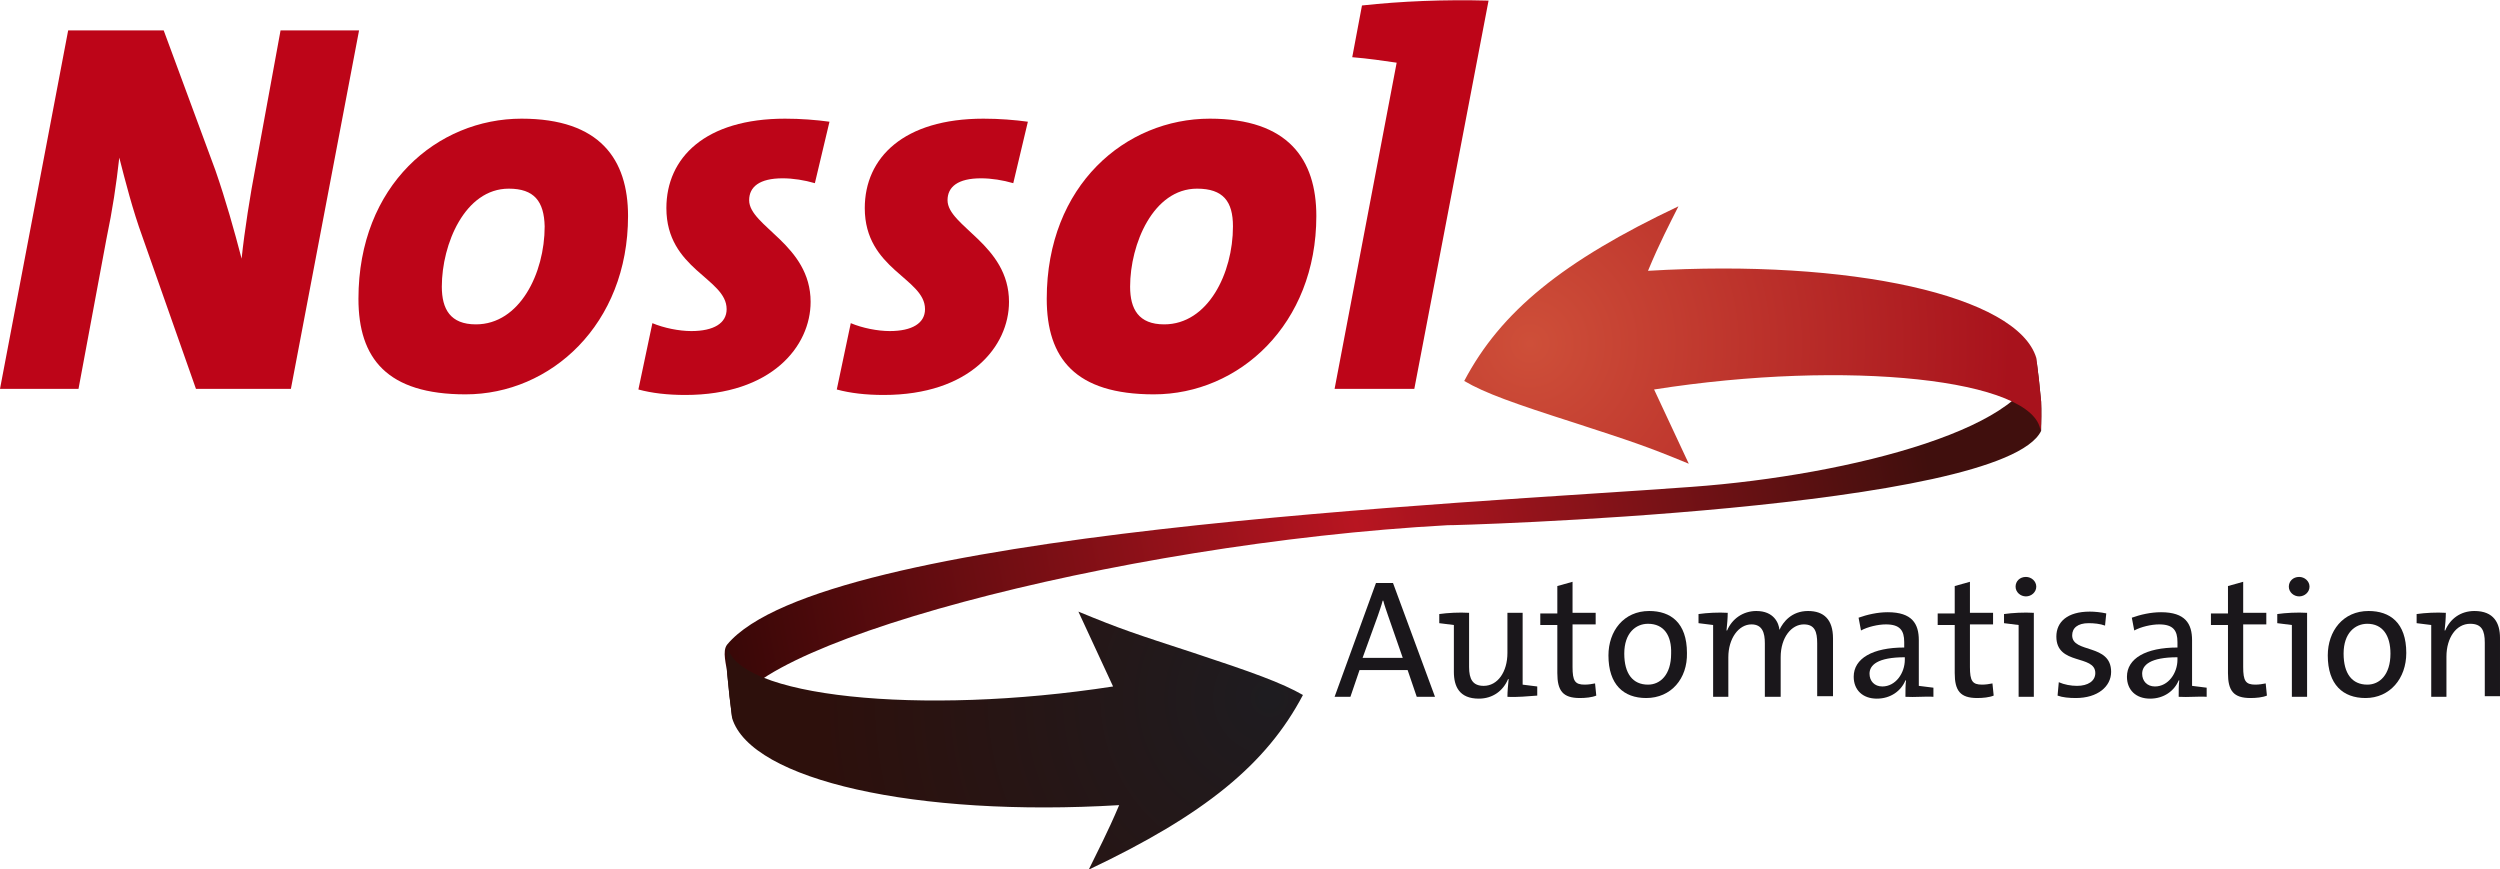 <?xml version="1.0" encoding="utf-8"?>
<svg version="1.1" id="Ebene_1" width="410.8" height="142.8" xmlns="http://www.w3.org/2000/svg" xmlns:xlink="http://www.w3.org/1999/xlink" x="0px" y="0px"
	 viewBox="0 0 410.8 142.8" style="enable-background:new 0 0 410.8 142.8;" xml:space="preserve">
<style type="text/css">
	.st0{fill:#1A171B;}
	.st1{fill:#BD0518;}
	.st2{fill:url(#SVGID_1_);}
	.st3{fill:url(#SVGID_2_);}
	.st4{fill:url(#SVGID_3_);}
</style>
<g>
	<path class="st0" d="M232.8,114.5l-1.5-4.4h-7.9l-1.5,4.4h-2.6l6.8-18.7h2.8l6.9,18.7H232.8z M228.1,101.2
		c-0.3-0.9-0.6-1.7-0.8-2.5h-0.1c-0.2,0.8-0.5,1.6-0.8,2.5l-2.5,6.9h6.6L228.1,101.2z"/>
	<path class="st0" d="M247.7,114.5c0-0.8,0.1-2,0.2-2.9h-0.1c-0.8,1.9-2.5,3.2-4.8,3.2c-3.2,0-4.1-2-4.1-4.4v-7.7
		c-0.7-0.1-1.6-0.2-2.4-0.3v-1.5c1.4-0.2,3.3-0.3,4.9-0.2v8.9c0,2,0.6,3.1,2.4,3.1c2.3,0,3.9-2.3,3.9-5.4v-6.6h2.5v11.8
		c0.7,0.1,1.6,0.2,2.4,0.3v1.5C251.2,114.4,249.2,114.6,247.7,114.5z"/>
	<path class="st0" d="M259.6,114.7c-2.8,0-3.7-1.2-3.7-4.1v-7.9h-2.8v-1.9h2.8v-4.5l2.5-0.7v5.1h3.8v1.9h-3.8v7c0,2.3,0.4,2.9,2,2.9
		c0.6,0,1.2-0.1,1.7-0.2l0.2,2C261.6,114.6,260.5,114.7,259.6,114.7z"/>
	<path class="st0" d="M270.5,114.7c-3.7,0-6.2-2.2-6.2-7c0-4,2.5-7.3,6.7-7.3c3.5,0,6.2,1.9,6.2,6.9
		C277.3,111.5,274.6,114.7,270.5,114.7z M270.8,102.5c-2,0-3.9,1.5-3.9,4.9c0,3.3,1.4,5.1,3.9,5.1c2,0,3.8-1.6,3.8-5.1
		C274.7,104.4,273.4,102.5,270.8,102.5z"/>
	<path class="st0" d="M298.6,114.5v-8.8c0-1.9-0.4-3.1-2.2-3.1c-2,0-3.8,2.1-3.8,5.4v6.5H290v-8.8c0-1.7-0.4-3.1-2.2-3.1
		c-2.1,0-3.8,2.3-3.8,5.4v6.5h-2.5v-11.8c-0.7-0.1-1.6-0.2-2.4-0.3v-1.5c1.4-0.2,3.3-0.3,4.8-0.2c0,0.8-0.1,2-0.2,2.9l0.1,0
		c0.8-1.9,2.6-3.2,4.8-3.2c2.9,0,3.7,2,3.8,3.1c0.6-1.3,2-3.1,4.7-3.1c2.6,0,4.1,1.4,4.1,4.5v9.5H298.6z"/>
	<path class="st0" d="M313.1,114.5c0-1,0-2,0.1-2.7h-0.1c-0.7,1.7-2.4,3-4.7,3s-3.8-1.4-3.8-3.6c0-3,3.1-4.8,8.3-4.8v-0.9
		c0-1.9-0.7-2.9-3-2.9c-1.3,0-3,0.4-4.1,1l-0.4-2.1c1.4-0.5,3.1-0.9,4.8-0.9c4,0,5.1,1.9,5.1,4.6v7.5c0.7,0.1,1.6,0.2,2.4,0.3v1.5
		C316.5,114.4,314.6,114.6,313.1,114.5z M313,108c-4.5,0-5.8,1.3-5.8,2.7c0,1.2,0.8,2.1,2.1,2.1c2.2,0,3.7-2.2,3.7-4.4V108z"/>
	<path class="st0" d="M324.9,114.7c-2.8,0-3.7-1.2-3.7-4.1v-7.9h-2.8v-1.9h2.8v-4.5l2.5-0.7v5.1h3.8v1.9h-3.8v7c0,2.3,0.4,2.9,2,2.9
		c0.6,0,1.2-0.1,1.7-0.2l0.2,2C326.9,114.6,325.8,114.7,324.9,114.7z"/>
	<path class="st0" d="M331.7,114.5v-11.8c-0.7-0.1-1.6-0.2-2.4-0.3v-1.5c1.4-0.2,3.3-0.3,4.9-0.2v13.8H331.7z M332.9,98
		c-0.9,0-1.7-0.7-1.7-1.6c0-0.9,0.7-1.6,1.7-1.6c0.9,0,1.7,0.7,1.7,1.6C334.6,97.3,333.8,98,332.9,98z"/>
	<path class="st0" d="M341.1,114.7c-1.1,0-2.2-0.1-3-0.4l0.2-2.2c0.9,0.4,2,0.6,3,0.6c1.8,0,3-0.8,3-2.1c0-3.1-6.4-1.2-6.4-6
		c0-2.4,1.8-4.1,5.5-4.1c0.8,0,1.8,0.1,2.7,0.3l-0.2,2c-0.8-0.3-1.8-0.4-2.7-0.4c-1.8,0-2.7,0.8-2.7,2c0,3,6.4,1.3,6.4,6
		C346.9,112.8,344.7,114.7,341.1,114.7z"/>
	<path class="st0" d="M358,114.5c0-1,0-2,0.1-2.7h-0.1c-0.7,1.7-2.4,3-4.7,3c-2.3,0-3.8-1.4-3.8-3.6c0-3,3.1-4.8,8.3-4.8v-0.9
		c0-1.9-0.7-2.9-3-2.9c-1.3,0-3,0.4-4.1,1l-0.4-2.1c1.4-0.5,3.1-0.9,4.8-0.9c4,0,5.1,1.9,5.1,4.6v7.5c0.7,0.1,1.6,0.2,2.4,0.3v1.5
		C361.4,114.4,359.5,114.6,358,114.5z M357.8,108c-4.5,0-5.8,1.3-5.8,2.7c0,1.2,0.8,2.1,2.1,2.1c2.2,0,3.7-2.2,3.7-4.4V108z"/>
	<path class="st0" d="M369.8,114.7c-2.8,0-3.7-1.2-3.7-4.1v-7.9h-2.8v-1.9h2.8v-4.5l2.5-0.7v5.1h3.8v1.9h-3.8v7c0,2.3,0.4,2.9,2,2.9
		c0.6,0,1.2-0.1,1.7-0.2l0.2,2C371.8,114.6,370.7,114.7,369.8,114.7z"/>
	<path class="st0" d="M376.6,114.5v-11.8c-0.7-0.1-1.6-0.2-2.4-0.3v-1.5c1.4-0.2,3.3-0.3,4.9-0.2v13.8H376.6z M377.8,98
		c-0.9,0-1.7-0.7-1.7-1.6c0-0.9,0.7-1.6,1.7-1.6c0.9,0,1.7,0.7,1.7,1.6C379.5,97.3,378.7,98,377.8,98z"/>
	<path class="st0" d="M388.7,114.7c-3.7,0-6.2-2.2-6.2-7c0-4,2.5-7.3,6.7-7.3c3.5,0,6.2,1.9,6.2,6.9
		C395.4,111.5,392.7,114.7,388.7,114.7z M389,102.5c-2,0-3.9,1.5-3.9,4.9c0,3.3,1.4,5.1,3.9,5.1c2,0,3.8-1.6,3.8-5.1
		C392.8,104.4,391.5,102.5,389,102.5z"/>
	<path class="st0" d="M408.3,114.5v-8.9c0-2-0.5-3.1-2.4-3.1c-2.3,0-3.9,2.3-3.9,5.4v6.6h-2.5v-11.8c-0.7-0.1-1.6-0.2-2.4-0.3v-1.5
		c1.4-0.2,3.3-0.3,4.8-0.2c0,0.8-0.1,2.1-0.2,2.9h0.1c0.8-1.9,2.5-3.2,4.8-3.2c3.2,0,4.2,2,4.2,4.4v9.6H408.3z"/>
</g>
<g>
	<path class="st1" d="M47.8,63.9H32.2l-8.8-25c-1.6-4.4-2.8-9.1-3.8-13c-0.5,4.5-1.1,8.5-2.1,13.3l-4.6,24.7H0L11.2,5h15.7l8.5,23
		c1.7,4.9,3.1,9.9,4.3,14.5c0.5-4.7,1.4-10.4,2.3-15.1L46.1,5h12.9L47.8,63.9z"/>
	<path class="st1" d="M76.5,64.8c-12.9,0-17.6-5.9-17.6-15.7c0-18.7,13-29.6,26.8-29.6c12.9,0,17.5,6.7,17.5,16
		C103.2,53.3,90.5,64.8,76.5,64.8z M83.6,31c-7.2,0-11,9.1-11,16.1c0,3.7,1.4,6.2,5.6,6.2c7.2,0,11.3-8.4,11.3-16.1
		C89.4,33.1,87.8,31,83.6,31z"/>
	<path class="st1" d="M133.9,30.1c-1.7-0.5-3.6-0.8-5.3-0.8c-3.8,0-5.5,1.4-5.5,3.6c0,4.3,10.1,7.3,10.1,16.7
		c0,7.3-6.4,15.3-20.6,15.3c-2.9,0-5.5-0.3-7.7-0.9l2.3-10.9c1.9,0.8,4.4,1.3,6.4,1.3c3.7,0,5.8-1.3,5.8-3.6c0-5.1-9.9-6.5-9.9-16.6
		c0-8.3,6.4-14.7,19.5-14.7c2.6,0,5.1,0.2,7.3,0.5L133.9,30.1z"/>
	<path class="st1" d="M166.5,30.1c-1.7-0.5-3.6-0.8-5.3-0.8c-3.8,0-5.5,1.4-5.5,3.6c0,4.3,10.1,7.3,10.1,16.7
		c0,7.3-6.4,15.3-20.6,15.3c-2.9,0-5.5-0.3-7.7-0.9l2.3-10.9c1.9,0.8,4.4,1.3,6.4,1.3c3.7,0,5.8-1.3,5.8-3.6c0-5.1-9.9-6.5-9.9-16.6
		c0-8.3,6.4-14.7,19.5-14.7c2.6,0,5.1,0.2,7.3,0.5L166.5,30.1z"/>
	<path class="st1" d="M189.6,64.8c-12.9,0-17.6-5.9-17.6-15.7c0-18.7,13-29.6,26.8-29.6c12.9,0,17.5,6.7,17.5,16
		C216.3,53.3,203.6,64.8,189.6,64.8z M196.7,31c-7.2,0-11,9.1-11,16.1c0,3.7,1.4,6.2,5.6,6.2c7.2,0,11.3-8.4,11.3-16.1
		C202.6,33.1,201,31,196.7,31z"/>
	<path class="st1" d="M232.4,63.9h-13.1l10.2-53.6c-2-0.3-4.8-0.7-7.3-0.9l1.6-8.5c6.4-0.7,13.5-1,20.8-0.8L232.4,63.9z"/>
</g>
<g>
	<g>
		
			<linearGradient id="SVGID_1_" gradientUnits="userSpaceOnUse" x1="132.71" y1="190.887" x2="312.835" y2="94.714" gradientTransform="matrix(0.953 0.302 -0.302 0.953 46.625 -112.812)">
			<stop  offset="0" style="stop-color:#330706"/>
			<stop  offset="0.538" style="stop-color:#B81521"/>
			<stop  offset="1" style="stop-color:#400F0D"/>
		</linearGradient>
		<path class="st2" d="M335.4,70.8c0-1.4,0.1-3.4,0-4.8c-0.2-2.2-0.5-5-0.8-7.2c0.7,11.2-30.4,19.3-56.6,21.2
			c-37.5,2.8-142.9,7.2-158.5,25.9c-0.9,1.1-0.1,3.4,0,4.8c0.2,2.2,0.5,5,0.8,7.2c-0.7-11.5,62.8-28.6,117.6-31.6
			C237.9,86.4,329.1,83.8,335.4,70.8z"/>
	</g>
	<g>
		
			<radialGradient id="SVGID_2_" cx="-40.662" cy="517.477" r="0.96" gradientTransform="matrix(73.451 23.238 23.238 -73.451 -8829.906 39069.039)" gradientUnits="userSpaceOnUse">
			<stop  offset="0" style="stop-color:#1E1C20"/>
			<stop  offset="1" style="stop-color:#2D100C"/>
		</radialGradient>
		<path class="st3" d="M195.9,107.2c-9.2-3-11.7-3.8-18.7-6.7c1.9,4.1,3.8,8.2,5.7,12.3c-31.7,4.9-62.3,1.7-63.4-6.8
			c-0.1,1.4,0,3.4,0,4.8c0.2,2.2,0.5,5,0.8,7.2c3.1,10.2,30.3,16.3,63.6,14.3c-1.9,4.5-3.6,7.7-5,10.6c19-9,29.2-17.3,35.2-28.7
			C210.6,112.2,205.9,110.5,195.9,107.2z"/>
	</g>
	<g>
		
			<radialGradient id="SVGID_3_" cx="-50.976" cy="517.166" r="0.524" gradientTransform="matrix(143.754 45.48 45.48 -143.754 -15941.844 76719.648)" gradientUnits="userSpaceOnUse">
			<stop  offset="0" style="stop-color:#CE4F39"/>
			<stop  offset="1" style="stop-color:#A8121C"/>
		</radialGradient>
		<path class="st4" d="M335.4,66c-0.2-2.2-0.5-5-0.8-7.2c-3.1-10.2-30.5-16.3-63.8-14.3c1.9-4.6,3.6-7.8,5-10.6
			c-19,9-29.2,17.3-35.2,28.7c3.4,2,8.2,3.7,18.2,6.9c9.2,3,11.7,3.8,18.7,6.7c-1.9-4.1-3.8-8.1-5.7-12.2c31.8-5,62.5-1.7,63.5,6.8
			C335.5,69.4,335.4,67.4,335.4,66z"/>
	</g>
</g>
</svg>
